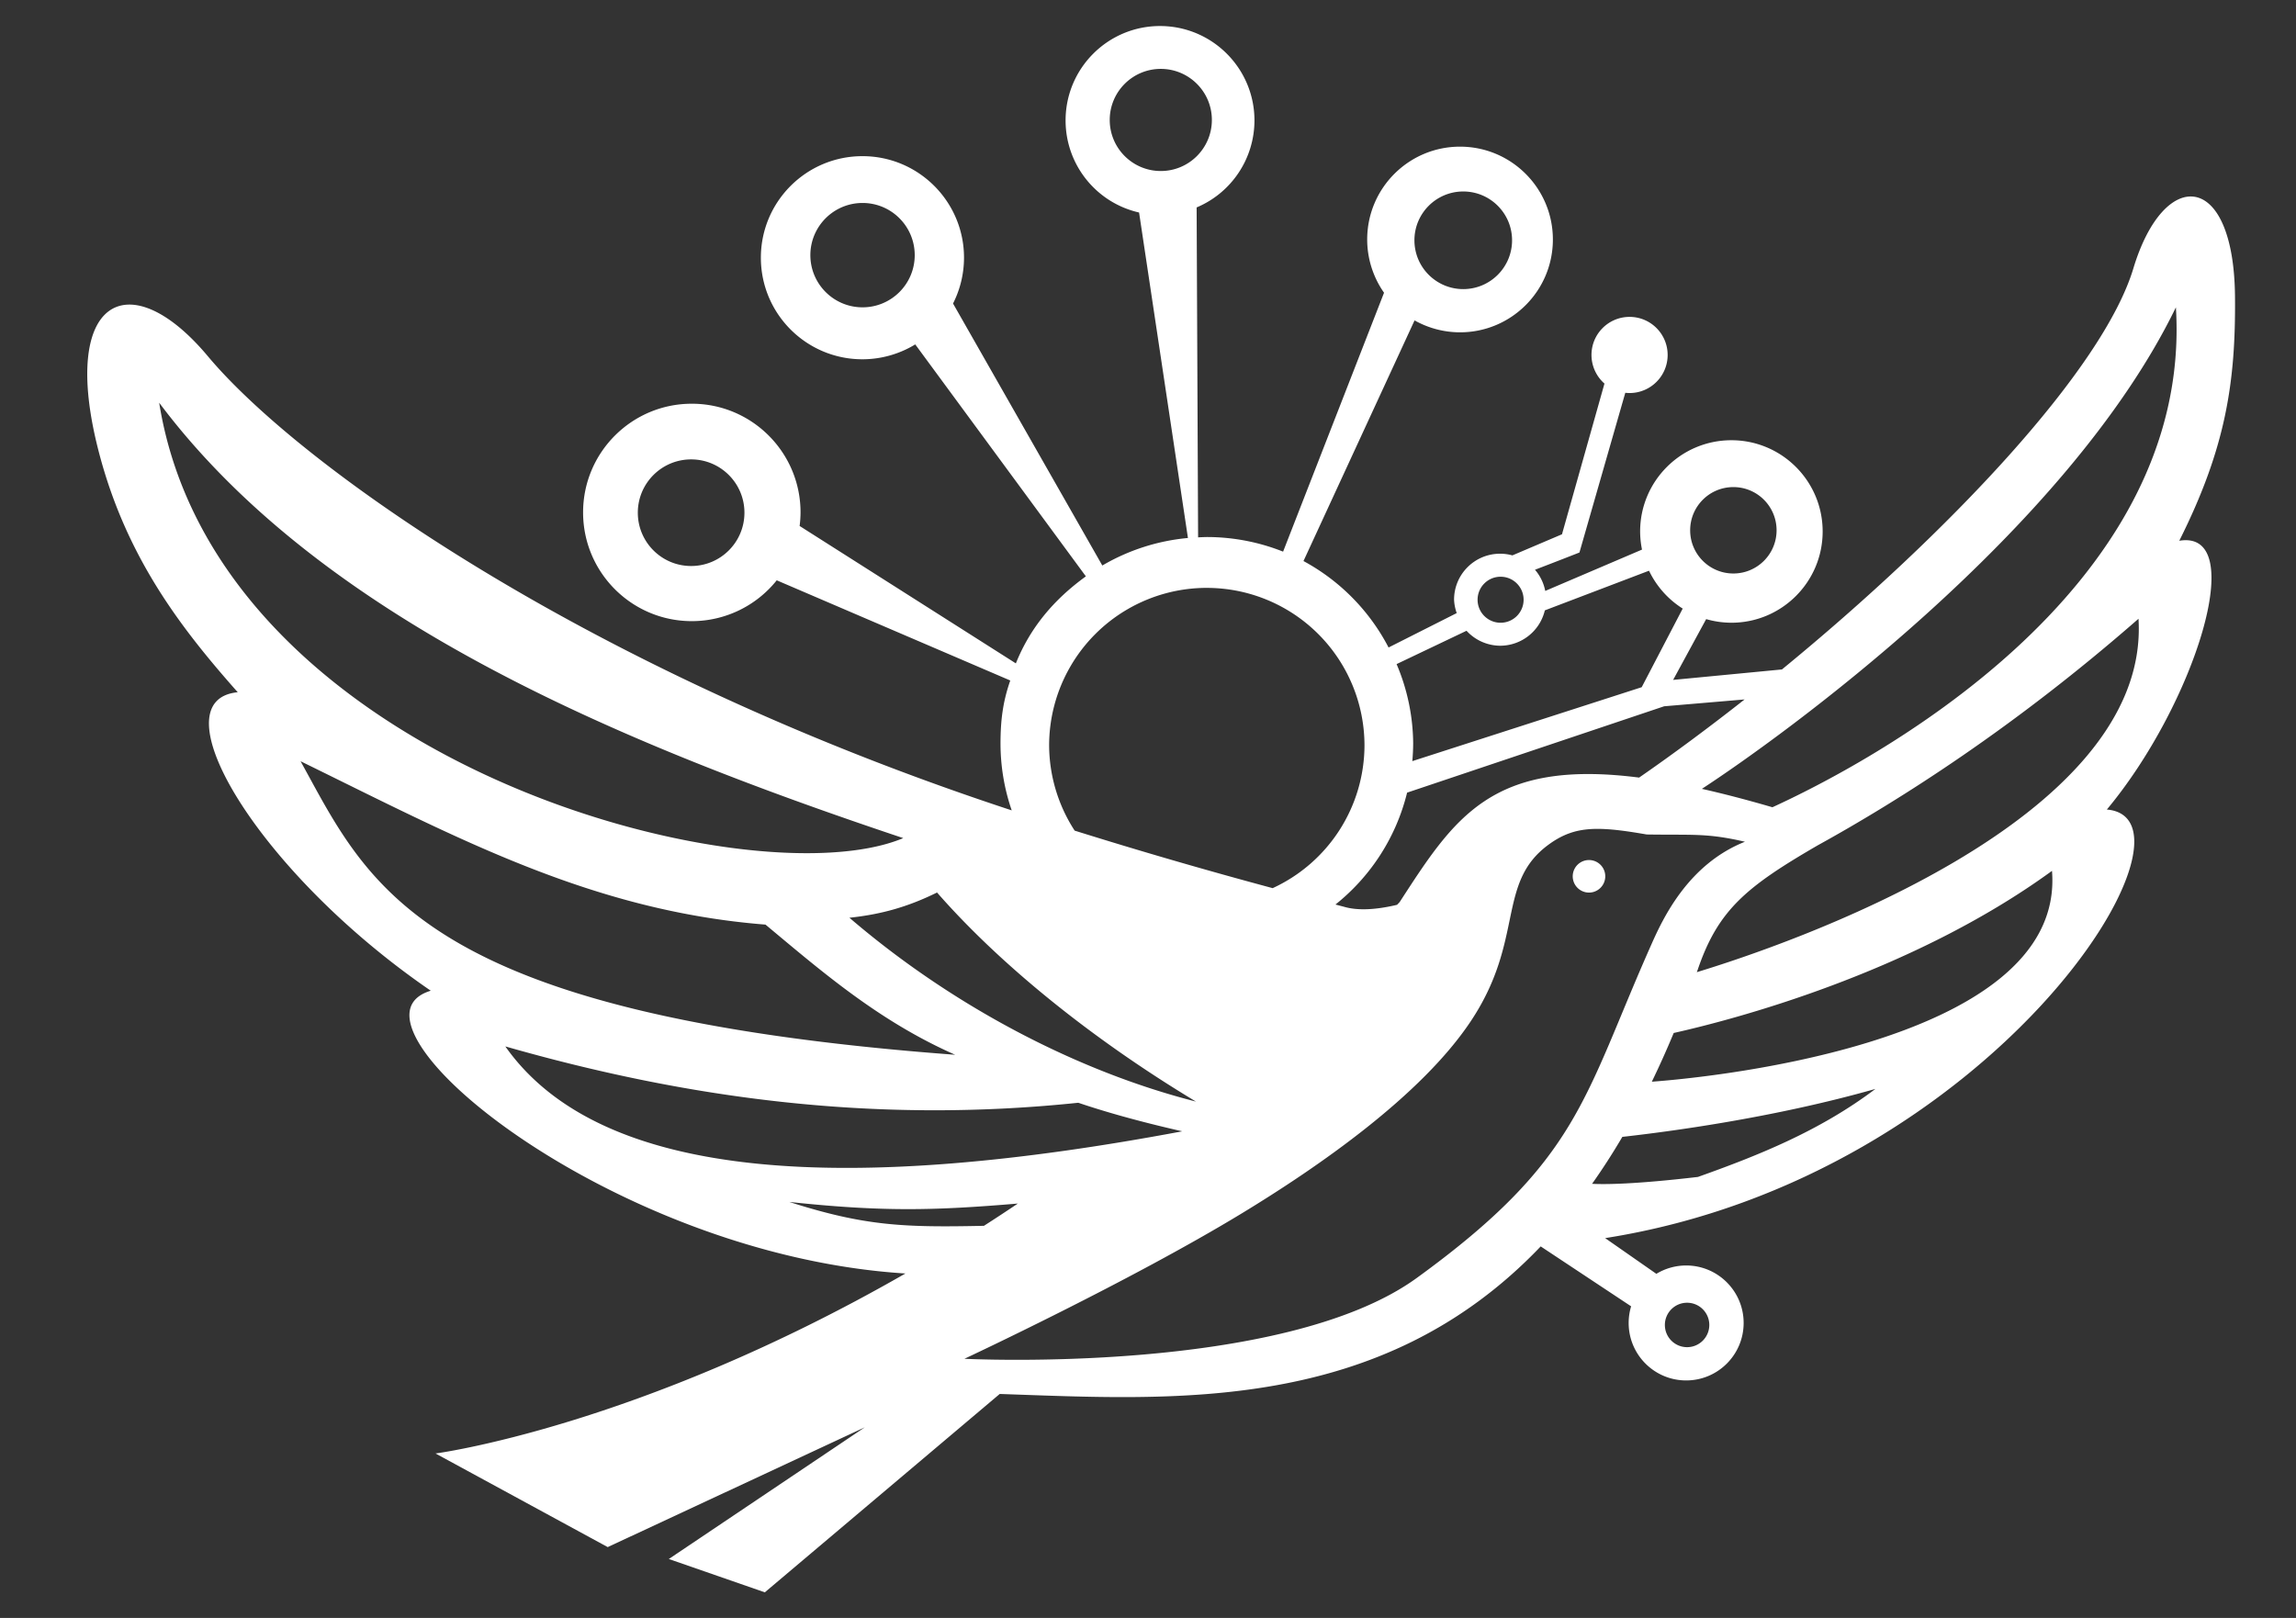 <?xml version="1.0" encoding="UTF-8" standalone="no"?>
<!-- Created with Inkscape (http://www.inkscape.org/) -->

<svg
   width="210mm"
   height="148mm"
   viewBox="0 0 210 148"
   version="1.1"
   id="svg5"
   inkscape:version="1.1.1 (3bf5ae0d25, 2021-09-20)"
   sodipodi:docname="Logo White.svg"
   xmlns:inkscape="http://www.inkscape.org/namespaces/inkscape"
   xmlns:sodipodi="http://sodipodi.sourceforge.net/DTD/sodipodi-0.dtd"
   xmlns="http://www.w3.org/2000/svg"
   xmlns:svg="http://www.w3.org/2000/svg">
  <rect x="0" y="0" width="210" height="148" fill="#333333" stroke="none"/>
  <sodipodi:namedview
     id="namedview7"
     pagecolor="#ffffff"
     bordercolor="#666666"
     borderopacity="1.0"
     inkscape:pageshadow="2"
     inkscape:pageopacity="0.0"
     inkscape:pagecheckerboard="0"
     inkscape:document-units="mm"
     showgrid="false"
     inkscape:zoom="0.57549102"
     inkscape:cx="396.18342"
     inkscape:cy="561.25984"
     inkscape:window-width="1469"
     inkscape:window-height="905"
     inkscape:window-x="701"
     inkscape:window-y="164"
     inkscape:window-maximized="0"
     inkscape:current-layer="layer1" />
  <defs
     id="defs2" />
  <g
     inkscape:label="Layer 1"
     inkscape:groupmode="layer"
     id="layer1">
    <path
       id="path1265"
       style="fill:#ffffff;fill-opacity:1;fill-rule:evenodd;stroke:none;stroke-width:0.881;stroke-dasharray:3.522, 0.881"
       d="m 106.099,2.381 c -4.77,-3.57e-5 -8.637,3.868 -8.637,8.638 1.19e-4,4.032 2.79,7.527 6.722,8.421 l 4.469,29.773 c -2.764,0.253 -5.438,1.113 -7.831,2.518 L 87.168,27.765 c 0.659,-1.299 1.002,-2.734 1.004,-4.19 6.8e-5,-5.131 -4.159,-9.291 -9.29,-9.29 -5.131,-6.8e-5 -9.291,4.159 -9.29,9.29 -7.3e-5,5.131 4.159,9.291 9.29,9.291 1.704,-0.002 3.375,-0.473 4.829,-1.361 l 15.607,21.218 c -2.89,2.091 -5.076,4.65 -6.404,7.961 L 73.136,48.114 c 0.054,-0.411 0.082,-0.826 0.084,-1.24 -2.48e-4,-5.492 -4.452,-9.943 -9.944,-9.943 -5.492,-1.22e-4 -9.944,4.451 -9.944,9.943 -1.16e-4,5.492 4.452,9.945 9.944,9.945 3.022,-5.3e-5 5.88,-1.375 7.767,-3.735 l 21.36,9.165 c -0.689,1.98 -0.888,3.65 -0.893,5.747 -3.5e-5,2.148 0.364,4.21 1.025,6.133 C 53.652,61.344 27.343,42.539 19.013,32.588 11.807,23.98 5.417,27.287 9.015,41.254 11.524,50.989 16.597,57.514 21.744,63.323 c -7.487,0.728 1.801,16.438 17.656,27.304 -9.318,2.812 16.294,24.168 43.413,25.867 -24.518,14.072 -42.98,16.464 -42.98,16.464 l 15.751,8.564 23.516,-10.959 -17.928,12.048 8.782,3.049 21.484,-18.146 c 15.908,0.541 34.808,1.879 49.481,-13.497 l 8.27,5.48 c -0.15,0.493 -0.226,1.006 -0.226,1.522 -6e-5,2.904 2.355,5.258 5.259,5.258 2.904,7e-5 5.258,-2.354 5.258,-5.258 6e-5,-2.904 -2.354,-5.258 -5.258,-5.258 -0.961,9e-4 -1.904,0.265 -2.725,0.764 l -4.684,-3.267 c 35.454,-5.565 55.806,-38.368 45.887,-39.204 8.021,-9.62 13.091,-25.665 6.625,-24.587 4.274,-8.517 5.17,-14.549 5.096,-22.361 -0.109,-11.533 -6.486,-11.866 -9.294,-2.558 -2.796,9.271 -16.908,24.21 -32.143,36.691 l -9.953,0.956 3.022,-5.56 c 0.75,0.217 1.526,0.328 2.307,0.33 4.61,-3.3e-5 8.347,-3.737 8.347,-8.347 -3e-5,-4.61 -3.737,-8.347 -8.347,-8.347 -4.61,3.5e-5 -8.347,3.737 -8.347,8.347 0.002,0.557 0.059,1.111 0.172,1.657 l -8.851,3.781 c -0.139,-0.717 -0.463,-1.384 -0.938,-1.938 1.762,-0.671 4.066,-1.576 4.066,-1.576 l 4.194,-14.612 c 0.129,0.015 0.26,0.023 0.39,0.024 1.924,-3.6e-5 3.483,-1.56 3.483,-3.483 -2e-5,-1.924 -1.56,-3.483 -3.483,-3.483 -1.924,3.6e-5 -3.483,1.559 -3.483,3.483 8.9e-4,1.002 0.434,1.956 1.187,2.617 l -3.885,13.786 -4.537,1.931 c -0.366,-0.102 -0.744,-0.153 -1.124,-0.153 -2.325,-3.05e-4 -4.21,1.884 -4.21,4.209 0.02,0.417 0.102,0.829 0.243,1.222 l -6.233,3.147 c -1.744,-3.356 -4.455,-6.11 -7.783,-7.907 l 10.16,-22.014 c 1.27,0.714 2.702,1.09 4.159,1.091 4.69,-1.88e-4 8.493,-3.802 8.492,-8.492 -1.9e-4,-4.69 -3.803,-8.491 -8.492,-8.492 -4.69,-1.86e-4 -8.492,3.801 -8.492,8.492 0.001,1.743 0.54,3.444 1.541,4.871 l -9.232,23.683 c -2.218,-0.882 -4.583,-1.335 -6.97,-1.336 -0.268,0.005 -0.536,0.014 -0.804,0.031 L 109.448,18.975 c 3.203,-1.347 5.286,-4.481 5.289,-7.956 4e-5,-4.77 -3.867,-8.638 -8.637,-8.638 z m 0.072,3.921 c 2.579,-1.87e-5 4.671,2.091 4.671,4.671 1e-5,2.579 -2.091,4.671 -4.671,4.671 -2.579,1.9e-5 -4.671,-2.091 -4.671,-4.671 -2e-5,-2.579 2.091,-4.671 4.671,-4.671 z m 27.663,11.214 c 2.466,1.53e-4 4.465,1.999 4.465,4.465 -1.6e-4,2.466 -1.999,4.464 -4.465,4.465 -2.466,-1.52e-4 -4.465,-1.999 -4.465,-4.465 -2.3e-4,-2.466 1.999,-4.465 4.465,-4.465 z m -54.942,1.051 c 2.636,8.7e-5 4.773,2.138 4.772,4.774 -8.5e-5,2.636 -2.136,4.772 -4.772,4.772 -2.636,-8.5e-5 -4.773,-2.136 -4.773,-4.772 -2.78e-4,-2.636 2.137,-4.774 4.773,-4.774 z M 199.015,28.114 c 1.626,26.252 -28.638,41.944 -36.904,45.73 -2.336,-0.682 -4.477,-1.239 -6.451,-1.683 7.176,-4.684 33.376,-23.494 43.355,-44.048 z M 14.559,36.84 C 29.281,56.481 56.226,67.846 82.614,76.667 68.6,82.539 19.818,69.744 14.559,36.84 Z m 48.655,5.184 c 2.693,1.86e-4 4.875,2.183 4.875,4.876 1.76e-4,2.693 -2.182,4.876 -4.875,4.876 -2.693,1.7e-4 -4.877,-2.183 -4.877,-4.876 1.8e-4,-2.693 2.184,-4.876 4.877,-4.876 z m 95.326,2.533 c 2.183,1.8e-5 3.952,1.769 3.952,3.952 -3e-5,2.183 -1.77,3.952 -3.952,3.952 -2.183,-1.7e-5 -3.952,-1.769 -3.952,-3.952 2e-5,-2.183 1.769,-3.952 3.952,-3.952 z m -7.715,7.649 c 0.679,1.422 1.747,2.624 3.081,3.464 l -3.75,7.192 -20.98,6.763 c 0.049,-0.541 0.075,-1.085 0.078,-1.629 -0.022,-2.492 -0.538,-4.955 -1.517,-7.247 l 6.397,-3.049 c 0.788,0.862 1.899,1.358 3.068,1.369 1.949,-8.98e-4 3.643,-1.339 4.094,-3.235 z m -13.576,0.551 c 1.162,3e-5 2.105,0.943 2.105,2.105 -3e-5,1.162 -0.943,2.104 -2.105,2.104 -1.162,-5.4e-5 -2.104,-0.942 -2.104,-2.104 3e-5,-1.162 0.942,-2.105 2.104,-2.105 z m -26.869,1.021 a 14.422,14.422 0 0 1 14.421,14.421 14.422,14.422 0 0 1 -8.399,13.045 C 110.194,79.577 104.142,77.815 98.291,75.982 A 14.422,14.422 0 0 1 95.957,68.198 14.422,14.422 0 0 1 110.38,53.777 Z m 85.214,2.824 c 1.142,18.612 -32.626,29.965 -40.395,32.328 0.037,-0.107 0.075,-0.211 0.112,-0.318 1.859,-5.408 4.466,-7.525 10.942,-11.283 7.516,-4.144 18.008,-10.808 29.341,-20.727 z m -36.026,7.38 c -3.233,2.542 -6.479,4.955 -9.649,7.149 -13.508,-1.736 -16.913,3.703 -21.899,11.384 l -0.242,0.255 c -1.972,0.466 -3.634,0.548 -4.892,0.166 -0.248,-0.063 -0.493,-0.129 -0.741,-0.192 3.169,-2.53 5.529,-6.077 6.553,-10.236 l 23.511,-7.9 z M 27.492,69.635 c 14.199,6.947 26.577,13.69 42.522,14.944 5.251,4.382 10.406,8.84 17.348,11.907 C 38.286,92.827 33.742,80.955 27.492,69.635 Z m 118.851,6.189 c 1.171,0.021 2.544,0.211 4.273,0.511 4.261,0.066 5.486,-0.143 8.984,0.664 -5.17,2.052 -7.475,6.953 -8.551,9.376 -6.257,14.081 -6.558,19.716 -21.47,30.53 -12.251,8.885 -41.367,7.39 -41.367,7.39 -1.7e-5,0 15.076,-7.047 25.354,-13.293 7.01,-4.259 16.435,-10.776 20.972,-17.609 4.939,-7.437 2.309,-12.605 7.082,-16.116 1.343,-0.987 2.591,-1.411 4.231,-1.452 0.16,-0.003 0.323,-0.003 0.49,-9e-4 z m -1.008,2.849 a 1.488,1.488 0 0 0 -1.488,1.488 1.488,1.488 0 0 0 1.488,1.489 1.488,1.488 0 0 0 1.488,-1.489 1.488,1.488 0 0 0 -1.488,-1.488 z m 42.347,0.991 c 1.311,16.324 -33.953,19.099 -36.6,19.285 0.687,-1.416 1.354,-2.9 2.001,-4.456 5.206,-1.165 21.644,-5.394 34.598,-14.829 z M 85.704,81.642 c 5.674,6.49 14.046,13.33 23.681,19.125 -10.79,-2.742 -22.246,-8.708 -31.694,-16.816 2.951,-0.31 5.383,-1.011 8.013,-2.308 z M 46.219,95.722 c 16.391,4.69 33.599,7.125 52.404,5.154 2.577,0.871 5.675,1.741 9.509,2.612 -29.921,5.616 -52.993,4.884 -61.913,-7.766 z m 125.313,3.889 c -5.151,3.894 -10.873,6.141 -16.231,8.05 -5.701,0.669 -8.449,0.692 -9.685,0.631 0.949,-1.34 1.873,-2.77 2.77,-4.296 4.157,-0.462 13.803,-1.729 23.145,-4.385 z M 72.195,109.95 c 8.572,0.912 13.215,0.791 20.899,0.146 -1.04,0.699 -2.075,1.38 -3.1,2.037 -7.355,0.154 -10.891,0.024 -17.799,-2.184 z m 82.111,9.219 c 1.122,-4e-5 2.032,0.91 2.032,2.032 3e-5,1.122 -0.91,2.032 -2.032,2.032 -1.122,4e-5 -2.031,-0.91 -2.031,-2.032 -3e-5,-1.122 0.909,-2.032 2.031,-2.032 z" />
  </g>
</svg>
